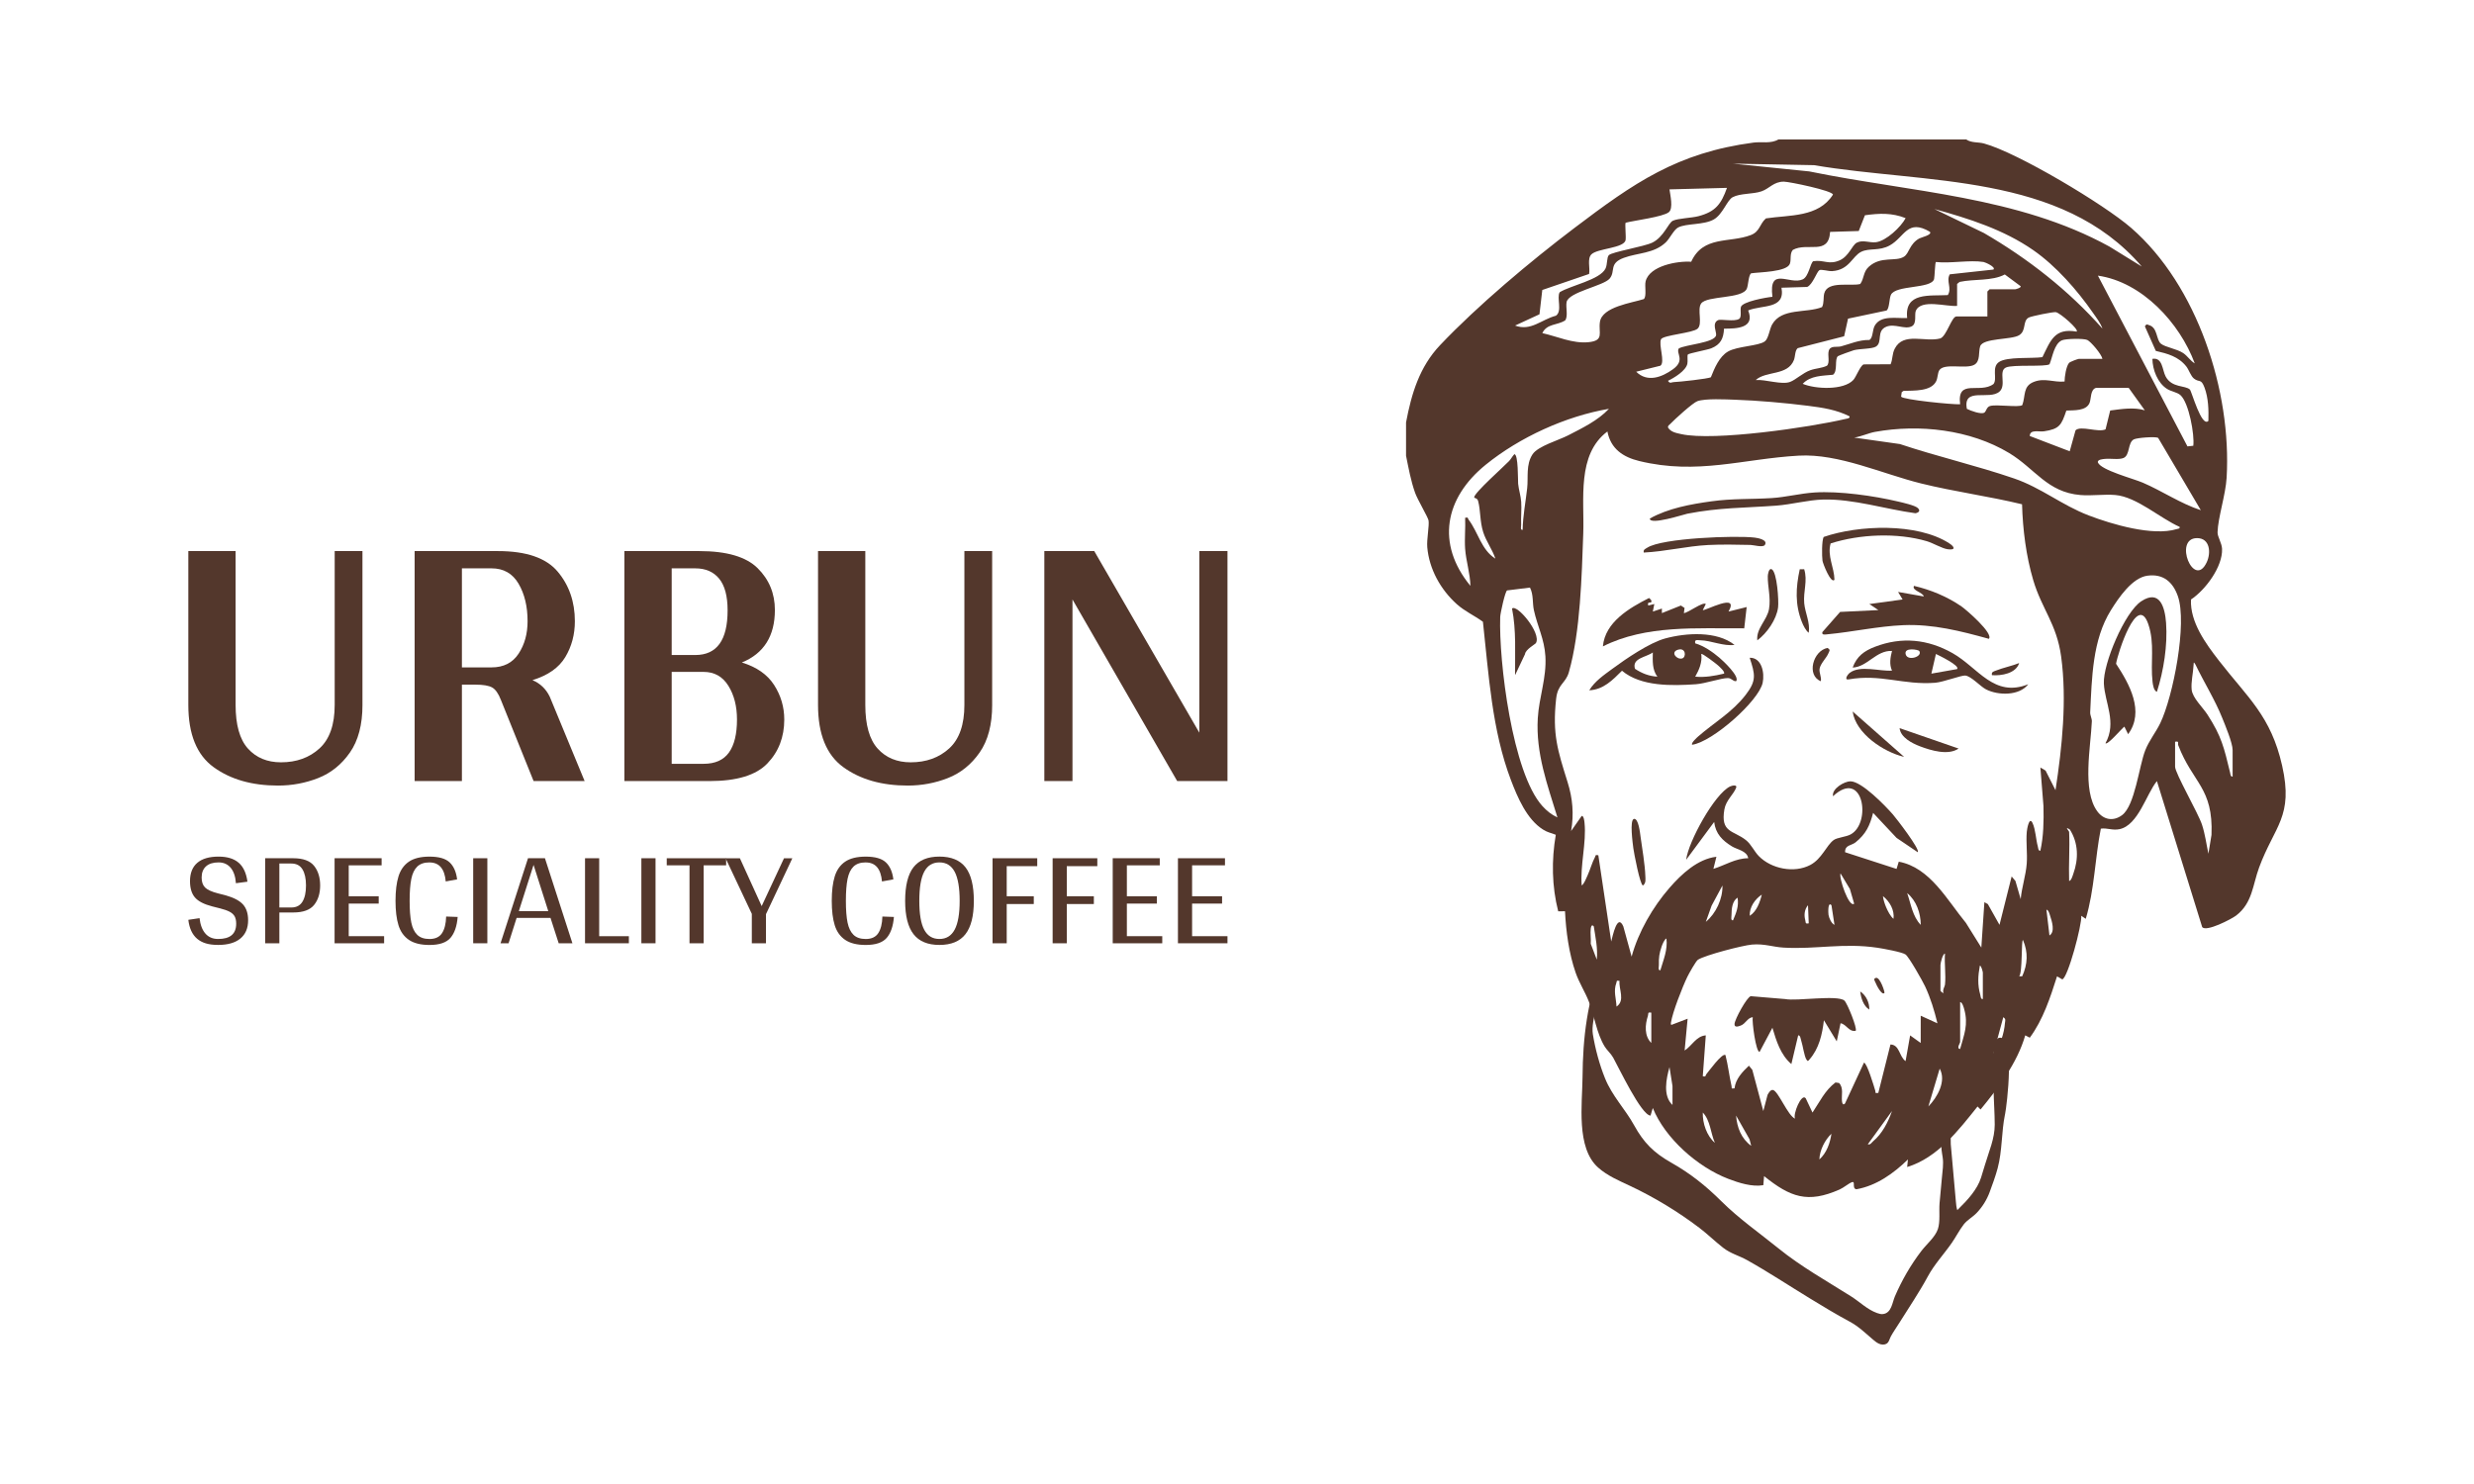 <?xml version="1.0" encoding="UTF-8"?>
<svg xmlns="http://www.w3.org/2000/svg" id="urbun_logo" data-name="urbun logo" viewBox="0 0 1800 1080">
  <defs>
    <style> .cls-1 { fill: #53372c; } </style>
  </defs>
  <g>
    <g id="Z6W3ye.tif">
      <g>
        <path class="cls-1" d="M1430.53,101.46c3.8,2.67,8.68,1.79,13,2.97,24.47,6.69,87.34,44.29,107.07,61.45,48.22,41.95,73.11,118.92,69.42,181.79-.73,12.48-6.34,29.14-6.6,39.74-.08,3.22,3.11,7.79,3.28,12.04.52,12.95-12.08,29.89-22.62,36.85-.74,16.43,10.71,32.07,20.42,44.57,20.94,26.96,37.76,40.23,45.91,76.35,8.39,37.22-5.49,43.67-16.73,74.04-4.73,12.78-4.8,25.86-16.73,35.03-3.38,2.6-22,12.26-24.72,8.36l-32.93-106.19c-7.66,9.26-13.54,32.12-27.22,34.98-5.11,1.07-8.83-1.03-13.59-.38-4.31,21.75-4.59,44.32-10.96,65.62l-3.28-2.2c.66,6.29-9.79,45.38-13.81,46.27l-3.81-2.21c-4.96,15.49-10.08,31.44-19.83,44.66l-3.3-1.71c-5.86,20.2-19.38,37.94-32.52,53.96l-2.18-2.19c-13.87,17.32-29.07,37.31-51.21,44.05l.55-5.5c-10.44,10.17-22.85,19.09-37.5,21.7-3.5-.58-.33-6.18-3.24-5.16-2.28.79-5.96,3.99-8.99,5.33-23.26,10.26-35.78,5.63-54.93-9.75l-.55,6.6c-8.2,1.39-17.74-1.64-25.61-4.67-22.17-8.53-45.81-29.36-54.8-51.49l-1.65,5.51c-6.72-.18-23.32-35.37-27.19-42.2-1.82-3.2-4.58-5.41-6.21-8.11-5.89-9.72-7.35-22.03-11.45-32.6-2.78-7.15-7.06-13.63-9.67-21.17-4.83-13.95-7.01-29.94-7.7-44.62l-4.95.04c-4.65-18.2-4.93-37.21-1.76-55.69-3.59-1.49-5.62-1.5-9.29-3.81-11.82-7.45-18.57-23.45-23.38-36.09-13.8-36.32-16.12-76.76-20.34-115.13-6.29-4.59-13.16-7.56-19.07-12.87-11.72-10.54-20.03-25.41-21.43-41.35-.5-5.7,1.58-15.85.92-19.55-.43-2.4-8.01-15.11-9.77-20.07-3.15-8.89-4.71-17.8-6.59-27v-24.23c3.95-20.96,9.79-40.45,24.74-56.22,27.38-28.88,65.78-61.06,97.63-85.2,43.39-32.87,74.86-54.9,130.49-62.25,5.84-.77,12.52,1,18.08-2.29h136.57ZM1558.29,193.97c-58.57-68.43-157.28-59.95-238.46-73.77l-58.91-1.1,55.46,5.65c73.47,15.12,151.55,17.92,218.42,54.72l23.49,14.5ZM1122.14,242.43c10.87,2.39,22.15,7.77,33.6,6.61,11.75-1.18,7.09-6.84,8.32-14.8,1.71-11.05,23.29-13.77,31.89-16.57,2.3-1.94.48-9.53,1.36-12.96,2.89-11.39,23.34-14.92,33.15-14.21,8.72-19.23,27.96-13.5,43.36-19.42,6.69-2.57,6.2-7.82,10.99-12.14,17.19-2.61,38.27-.64,48.78-17.29.03-2.83-31.86-9.46-35.78-9.45-7.45.02-10.35,5-16.18,7.04-6.18,2.17-15.52,1.32-21.04,4.29-4,2.15-7.16,12.39-13.61,16.13-7.34,4.25-19.93,2.74-26.04,5.9-3.13,1.62-6.04,8.02-8.99,10.84-8.66,8.25-20.31,7.47-30.58,11.27-11.08,4.1-5.72,9.7-10.25,15.08-4.52,5.37-29.96,9.73-31.33,17.13-.71,3.83,1.24,10.32-1.03,13.29-5.68,3.71-13.22,2.17-16.62,9.25ZM1256.51,136.72l-41.85,1.1c.53,4.02,2.91,13.85-.47,16.6-4.21,3.43-25.17,6.04-31.42,7.67-.64.66.39,10.21-.05,12.62-1.11,6-20.34,5.97-24.85,10.39-3.22,3.16-.82,10.04-1.7,14.28l-34.05,11.66-2.05,17.7-17.75,8.19c11.53,4.32,19.17-4.43,29.72-7.16,4.86-3.4.35-13.11,2.74-17.08,7.68-4.85,29.46-9.05,33.36-17.3,1.44-3.04.81-8.08,2.41-9.7,2.35-2.37,25.62-6.19,31.63-9.12,8.36-4.08,11.65-14.38,14.93-15.91,3.94-1.84,13.56-1.98,18.69-3.34,12.36-3.26,16.48-8.77,20.7-20.59ZM1529.65,239.13c-1.33-3.97-4.4-7.91-6.8-11.36-11.57-16.65-26.85-34.12-43.5-45.71-21.46-14.94-46.95-23.02-71.94-29.93l35.98,17.42c32.15,18.67,61.62,41.72,86.26,69.58ZM1386.48,158.75c-9.98-3.95-19.2-3.57-29.62-2.09l-4.5,11.46-20.84.64c-1.04,17.51-16.51,7.3-27.1,13.1-2.4,2.83-1.08,6.76-2.13,9.99-2,6.17-22.36,6.14-28.2,7.05-1.98,1.31-2.04,8.58-3.15,11.16-3.29,7.65-28.98,4.92-33.24,10.82-3.07,4.26,1.3,14.86-2.6,18.33-3.55,3.16-24.57,4.62-26.54,7.59-2.04,4.07,3.12,16.65-.48,19.35l-17.64,4.37c8.11,8.04,18.75,4.02,26.8-1.83,9.14-6.64,1.93-11.59,4.19-15.09,4.68-2.81,26.1-4.06,27.14-9.63.45-2.4-3.2-8.65,1.35-10.94,2.1-1.06,12,1.3,15.48-.99,1.95-1.32.55-6.29,1.24-8.67,1.14-3.91,18.51-6.97,22.92-7.37-2.86-22.62,12.48-8.38,22.01-12.68,4.47-2.02,5.48-11.87,7.7-13.22,7.58-1.24,11.24,2.87,19.19-.64,6.82-3.01,9-11.04,12.47-12.85,4.41-2.29,9.15.23,13.96-.34,7.37-.88,18.16-11.05,21.58-17.52ZM1404.09,168.66c-16.43-9.67-18.34,3.92-29.15,9.93-7.73,4.3-14.77,1.75-20.71,4.62-6.64,3.21-8.65,13.29-21.21,14.1-2.77.18-7.96-1.55-9.34-.66-1.87,1.2-4.86,10.5-8.83,12.17l-18.71.57c2.96,15.91-14.07,12.29-24.23,16.54,5.23,12.9-8.41,13.29-17.57,13.25-.37,7.26-2.52,11.6-9.35,14.33-2.72,1.08-16.42,3.65-16.98,4.5s.1,4.8-.36,6.79c-1.19,5.12-9.56,10.17-14.09,12.34,1.46,2.33,2.54.98,4.13.94,3.62-.1,25.44-2.41,27.11-3.58,2.61-6.55,6.02-14.93,12.43-18.66,6.76-3.94,22.16-3.97,26.77-7.38,2.73-2.02,3.44-8.94,5.33-12.29,6.96-12.33,24.92-8.06,36.33-12.68,1.58-3.05.82-6.98,1.6-9.97,2.44-9.39,19.12-5.02,26.2-6.84,2.99-4.26,2.04-8.74,6.2-12.53,8.89-8.1,19.59-3.4,25.67-7.38,3.82-2.5,3.85-9.13,11.01-13.21,1.36-.78,9.81-2.66,7.76-4.88ZM1443.2,190.67c-10.05-1.65-24.17,1.22-34.69,0-.63,0-.94,11.06-1.33,12.44-2.09,7.29-28.08,4.13-31.44,11.51-1.25,2.74-1.01,9.98-3.2,11.38l-27.97,5.9-2.84,12.84-33.77,8.64c-2.09,1.72-1.71,5.89-2.74,8.57-4.49,11.67-20.27,7.76-27.78,14.62,6.98-.57,18.93,3.7,25.03,1.35,4.21-1.62,9.18-6.54,14.64-8.48,4.27-1.52,8.21-1.37,12.13-3.29,2.29-2.31.34-7.55,1.29-10.82,1.2-4.12,5.9-2.44,8.87-3.24,6.98-1.87,13.05-4.77,20.66-4.67,2.73-1.33,2.14-7.22,3.93-10.39,4.48-7.96,16.01-5.14,23.6-5.59-2.07-19.01,16.34-15.96,29.57-16.68,3.18-5.14-1.41-10.14,1.43-15.11l31.77-3.47c1.94-1.83-5.95-5.3-7.15-5.5ZM1423.92,206.64v15.97c-7.56.77-26.26-5.34-30.05,3.64-1.12,2.64.92,9.29-2.97,11.24-5.11,2.56-12.26-2.23-18.46.28-7.53,3.04-2.48,11.27-7.56,14.46-2.84,1.79-11.57,1.48-16.08,2.64-1.4.36-11.14,3.95-11.61,4.35-2.62,2.28.09,10.84-3.57,13.51-7.65.78-16.38.55-22.04,6.6,9.18,3.86,29.63,4.89,36.84-2.81,2.02-2.16,4.94-10.27,7.49-11.34l19.62-.09c1.63-3.76,1.02-7.4,3.01-11.31,6.34-12.42,22.07-4.46,33.24-7.51,4.59-1.93,8.22-15.95,11.59-15.95h22.58v-18.17l1.65-1.65h18.72c.22,0,4.29-1.03,3.85-2.19l-11.54-8.57c-9.28,4.95-22.29,3.13-32.89,5.42l-1.82,1.48ZM1596.83,264.47c-10.9-29.44-38.34-59.28-70.47-63.87l65.16,124.26,4.24-.45c1.04-7.93-3.21-31.38-9.34-36.84-2.4-2.14-6.77-2.64-9.77-4.55-6.91-4.4-10.51-13.93-10.64-21.85,7.5-1.29,7.14,8.2,9.68,12.89,4.53,8.33,14.17,6.26,17.58,9.41,1.29,1.19,8.47,27.9,13.48,22.85.24-7.99.01-16.62-2.8-24.2-2.55-6.89-3.72-3.5-7.69-6.6-2.3-1.79-3.73-6.45-5.54-8.77-5.7-7.26-13.59-9.35-22.23-11.37l-7.96-17.91c1.49-1.98,1.32-1.34,3.02-.86,6.42,1.79,5.08,10.75,8.75,13.6,3.27,2.54,11.48,3.66,16.1,6.73,3.17,2.11,5.15,5.59,8.43,7.53ZM1510.93,241.33c1.78-1.59-12.07-13.6-15.12-14.14-1.97-.35-17.94,2.91-19.84,3.96-4.58,2.55-1.47,9.53-6.98,12.85-5.66,3.41-26.29,1.9-28.3,8.05-1.37,4.18.32,10.77-4.23,13.39-6,3.46-22.26-1.62-25.58,4.16-1.12,1.95-1.02,5.41-2.15,7.77-3.69,7.7-16.5,6.79-23.74,7.1l-1.34.87-.48,3.34c1.51,2.27,37.54,5.84,42.95,5.54-2.42-19.14,14.43-7.29,24.32-14.78,2.93-3.84-1.6-12.1,3.89-15.93,5.9-4.12,24.02-2.44,31.66-3.59,5.94-12.06,8.8-21.43,24.92-18.58ZM1529.66,261.16c-.64-3.41-8.46-12.58-11.03-13.75-2.69-1.22-15.61-.96-18.43.25-5.69,2.46-6.91,12.42-9.02,17.41-2.98,2.11-26.72.05-31.75,2.4-5.63,2.63.55,12.72-4.59,17.44-7.31,6.71-26.89-3.68-23.81,12.64,2.73,1.39,10.37,4.21,12.71,2.74,1.38-.87,1.59-4.03,4.07-4.79,4.78-1.47,20.84,1.26,23.55-.68,2.51-6.89.3-13.76,8.42-16.91,7.96-3.09,14.26.51,22.33-.25.04-3.45,1.11-10.96,3.25-13.54.71-.85,6.54-2.97,7.23-2.97h17.07ZM1560.49,298.61l-11.73-16.34-23.84.03c-4.09,1.23-3.4,7.82-4.59,10.83-2.4,6.08-11.45,5.39-16.92,5.66-3.57,10.55-4.95,13.42-16.28,15.1-3.67.55-10.27-1.64-10.33,3.42l29.05,11.12,4.24-15.25c3.67-3.73,16.64,1.81,21.84-.73l3.38-13.7c8.14-1.06,17.24-2.57,25.18-.14ZM1345.72,303.03c-9.65-4.89-19.63-6.35-30.29-7.71-16.42-2.09-36.37-3.84-52.87-4.41-6.96-.24-21.65-1.04-27.58,1.04-3.36,1.18-16.71,13.34-19.77,16.58-.74.79-1.88,1.25-1.6,2.63,2.1,3.38,6.06,3.98,9.61,4.77,23.69,5.28,93.93-4.97,119.44-11.03,1.1-.26,3.32-.33,3.05-1.87ZM1170.6,297.52c-31.43,5.37-64.99,20.68-89.73,40.77-29.71,24.12-36.23,57.42-11.04,88.08-.18-8.97-3.21-18.07-3.85-26.99-.52-7.4.35-15.13,0-22.56,2.53-.63,1.81.46,2.52,1.38,6.89,8.92,9.21,21.97,19.49,28.35-2.19-6.68-6.69-12.5-8.84-19.23-2.53-7.92-1.88-15.96-3.73-22.74-.64-2.36-2.9-1.93-2.87-2.65.17-3.42,21.3-22.09,25.4-26.39,1.47-1.54,2.34-3.45,3.82-4.97,2.99-.21,2.57,19.39,2.77,21.44.43,4.38,1.92,8.77,2.23,13.19.38,5.35-.27,11.13-.04,16.57.06,1.34-.83,4.09,1.09,3.84.19-10.18,2.17-20.22,3.3-30.3.9-8.01-1.05-17.15,3.92-24.71,3.9-5.94,18.99-10.21,25.88-13.77,10.41-5.39,21.55-10.69,29.69-19.31ZM1585.82,383.43c-14.18-6.25-31.22-21.84-46.76-23.18-8.11-.7-17.16.69-25.35.02-24.25-1.97-33.02-19.21-51.99-30.61-28.28-16.99-65.25-21.2-97.54-15.35-4.76.86-10.16,3.47-15.14,4.14l33.26,4.72c27.27,9.11,55.76,15.67,82.95,24.99,20.08,6.88,34.62,19.38,54.52,26.99,16.82,6.43,46.57,15.23,63.87,9.92,1.05-.32,2.51-.19,2.19-1.62ZM1471.17,367c-24.27-5.89-49.24-9.16-73.49-15.17-28.11-6.96-59.86-21.85-88.9-20.23-40.55,2.26-73.7,14.26-116.16,3.91-11.76-2.87-20.7-8.87-23.13-21.49-22.44,16.87-16.66,49.52-17.57,74.39-1.12,30.83-2.04,71.07-10.46,100.78-2.36,8.3-8.07,8.38-9.27,19.37-2.82,25.8,1.14,37.62,8.36,60.75,3.69,11.83,4.66,23.19,2.53,35.48l7.71-11c1.61-.1,1.94,3.96,2.06,5.08,1.47,14.38-3.26,30.93-2.06,45.57,1.85-1.29,3.24-5.16,4.24-7.31,1.87-4.04,3.4-9.62,5.4-13.31.7-1.29-.04-1.86,2.46-1.4l9.37,62.77c1.05-3.86,4.44-20.88,8.8-11.01l6.05,22.02c4.89-17.96,15.38-36.06,27.58-50.08,8.74-10.04,20.49-21,34.11-22.6l-2.19,8.8c8.4-2.56,16.23-7.78,25.32-7.71-.79-5.4-7.99-6.29-11.76-8.6-7.06-4.33-11.94-9.18-13.01-17.82l-20.37,27.53c1.56-13.21,20.7-48,31.98-53.37,1.14-.54,5.41-1.66,4.35,1.04-1.93,4.88-7.39,9.04-8.53,15.7-2.93,17.1,6.56,15.08,15.7,22.32,3.83,3.03,5.96,8.14,9.33,11.6,9.07,9.31,25.69,12.64,37.42,6.52,8.51-4.44,11.74-14.25,17.08-18.17,2.55-1.88,8.95-2.23,12.4-4.13,15.33-8.41,9.12-48.35-12.88-27.76-1.05-5.55,8.36-10.87,12.66-10.86,8.19.01,25.29,17.7,30.85,24.06,2.45,2.8,20.05,25.57,18.15,27.55l-15.43-10.44-17.06-18.2c-2.39,9.3-5.19,15.32-12.73,21.42-3.04,2.46-7.85,1.85-7.65,7.22l37.44,12.14,1.61-5.26c22.85,4.25,35.18,28.01,48.86,44.55l11.21,17.96,2.22-33.03,2.52,1.38,8.48,15.12,8.84-35.24,2.75,3.29,3.83,13.22c.77-8.58,3.77-17.33,4.4-25.89.55-7.51-.63-15.66.03-23.1.15-1.73,1.72-11.61,4.18-6.42,2.23,4.7,2.42,11.93,3.85,17.09.31,1.13.27,3.34,1.85,3.08,2.37-10.72,2.5-21.55,2.26-32.53l-2.25-28.03,3.79,2.26,7.21,14.25c4.8-31.32,8.39-65.61,4.12-97.17-3.23-23.86-14.06-34.57-20.32-55.68-5.19-17.52-7.64-37-8.13-55.2ZM1570.19,318.66c-1.83-1.07-15.31-.14-17.71,1.12-4.49,2.35-2.67,11.39-7.42,13.5-3.29,1.46-9.56.25-13.61.7-1.26.14-5.7.37-5.08,2.61,2.31,5.61,25.69,11.69,32.67,14.69,14.24,6.12,27.38,15.18,42.2,20.02l-31.05-52.64ZM1598.5,391.62c-17.49.03-2.33,37.6,7.04,17.57,3.25-6.95,2.39-17.58-7.04-17.57ZM1562.44,418.95c-11.15,1.49-20.94,16.03-26.62,25.14-13.51,21.64-13.82,49.35-15.06,74.25-.11,2.3,1.29,4.55,1.2,6.61-.79,18.47-7.22,50.17,3.93,65.46,4.58,6.28,11.71,7.55,18.08,2.8,9.34-6.97,12.32-35.53,16.81-47.07,2.83-7.27,7.7-13.09,10.97-19.87,9.32-19.37,19.77-72.64,12.76-92.49-3.65-10.32-10.68-16.34-22.05-14.82ZM1113.18,427.62l-16.66,2.06c-1.45.66-4.93,16.71-5.02,19.26-1.1,32.16,8.8,113.52,30.67,137.65,3.13,3.46,6.68,6.36,10.97,8.3-7.32-23.84-15.79-46.6-14.3-72.13.9-15.47,6.5-29.38,5.54-45.21-.77-12.62-5.82-21.79-8.37-33.49-1.15-5.28-.19-11.22-2.84-16.43ZM1624.38,565.15v-19.27c0-5.16-5.36-17.96-7.52-23.32-5.41-13.49-13.21-25.83-19.49-38.88-1.14-1.65-1.26-2.48-1.4.31-.3,5.85-1.95,12.35-1.39,17.92.61,6.02,8.11,12.89,11.53,18.2,10.32,16.01,11.99,23.91,16.39,42,.27,1.11.32,3.31,1.89,3.06ZM1582.52,539.82v18.17c0,4.68,16.81,33.75,19.56,42.12,2.29,6.96,3.17,14.09,4.69,21.2l2.24-13.71c1.38-34.39-13.62-37.61-24.18-65.19-.61-1.6,1.05-3.19-2.3-2.6ZM1505.43,605.35c.56,11.88-.41,23.91,0,35.8,1.61-.23,2.53-3.81,3.04-5.22,3.91-10.8,3.73-22.37-2.51-32.21-4.38-2.83-.56,1.12-.53,1.63ZM1349.03,657.66l-3.1-10.66-6.81-11.35c-1.41,2.91,6.12,25.28,9.9,22.01ZM1241.1,670.88c7.34-6,12.39-16.83,12.09-26.43l-7.89,14.67-4.2,11.76ZM1397.48,673.09c-.03-8.56-3.19-17.65-9.89-23.13,2.71,7.78,3.88,16.98,9.89,23.13ZM1273.04,666.48c5.04-3.1,7.44-9.88,8.79-15.42-5.04,3.38-9.04,9.14-8.79,15.42ZM1377.65,668.68c.84-6.35-2.79-12.65-7.69-16.52.31,2.69,1.27,5.63,2.33,8.12,1.09,2.56,3.16,6.67,5.36,8.39ZM1260.9,669.77c2.38-5.67,4.29-10.07,3.31-16.51-3.99,2.55-4.4,8.36-4.42,12.65,0,1.27-.74,4.15,1.12,3.86ZM1315.98,671.98l-.54-13.21c-2.58,3.12-2.99,7.12-2,10.8.53,1.97-.28,2.88,2.54,2.4ZM1332.5,658.77c-2.79-3.03-2.32,5.99-2.12,7.09.43,2.36,2.02,6.13,4.33,7.23l-2.2-14.32ZM1491.12,680.8c4.28-2.58,1.77-10.41.49-14.27-.4-1.21-1.18-4.46-2.69-4.45l2.2,18.72ZM1159.58,674.18c-1.44-1.75-2.01.12-2.2,1.64-.43,3.41.27,7.51,0,11.04l4.4,11.55c.81-8.31-.97-16.12-2.2-24.23ZM1208.03,706.12c2.24-7.67,5.42-14.87,4.41-23.12-1.47.48-3.02,4.48-3.5,5.85-1.69,4.91-2.15,8.19-2,13.43.04,1.32-.81,4.1,1.09,3.84ZM1471.27,710.53c4-8.86,4.47-17.41.57-26.44-1.33,0-.24,23.68-2.75,26.43h2.18ZM1409.6,744.67c-2.2-9.14-4.98-18.29-8.96-26.82-1.8-3.85-11.7-21.41-14.23-23.22-2.49-1.78-16.55-4.32-20.44-4.9-24.82-3.69-44.43,1.27-68.19-.09-8.06-.46-13.99-2.99-23.07-2.22-6.8.58-34.04,7.65-39.34,11.04-1.5.96-6.59,10.15-7.7,12.42-3.55,7.3-10.74,25.67-11.92,33.25-.12.8-.22,1.9.55,1.65l11.56-4.4-2.18,23.13c5.24-3.32,8.48-10.54,15.4-11.01l-2.19,29.73c2.56.69,1.84-.6,2.52-1.39,1.68-1.96,11.55-15.78,13.98-14.01,1.9,7.42,2.74,15.11,4.43,22.58.39,1.71-.74,1.92,2.17,1.65.69-6.73,5.8-12.1,10.47-16.5l2.46,3.02,8.01,29.99,3.08-11.77c.71-1.3,2.12-3.87,3.92-3.56,3.84.66,10.91,18.93,16.11,20.85-1.81-2.92,4.68-18.97,7.76-14.77l4.91,10.36c5.12-7.63,9.14-16.28,16.73-21.9l2.58.37c3.52,3.67,1.62,8.89,2.16,13.3.19,1.54.61,3.16,2.19,1.63l13.78-29.71c2.2.03,7.36,17.43,8.24,20.39.47,1.59-.67,1.93,2.21,1.62l8.84-35.25c6.74.2,6.29,8.88,10.99,12.11l3.32-18.72,7.69,5.5.02-19.82,12.1,5.5ZM1415.11,716.59c.76-7.12-.55-15.33,0-22.58-1.74.04-3.3,7-3.3,8.26v18.72c0,.25,1.9,2.02,2.19,1.65-.86-2.27.96-4.62,1.11-6.06ZM1442.65,727.06v-19.27c0-.27-1.08-5.27-2.19-4.95-1.35,7.27-1.74,13.92.33,21.14.33,1.15.25,3.33,1.86,3.08ZM1178.31,713.84c-2.67-.36-1.75,0-2.32,1.53-2.23,5.99-.11,11.2.13,17.19,6.48-4.36,1.57-12.58,2.19-18.72ZM1426.13,729.26v29.19c0,.63-2.92,4.74-.01,4.95,2.92-10.52,6.08-17.73,3-28.86-.37-1.34-1.34-5.09-2.98-5.28ZM1201.44,736.97c-3-.49-1.9.55-2.5,2.4-2.07,6.36-2.71,14.61,2.5,19.63v-22.03ZM1450.37,766.71c4.85-4.92,7.86-15.19,8.34-22.04.13-1.88.99-2.93-1.19-4.39l-7.14,26.43ZM1216.85,804.15v-13.76s-2.18-13.77-2.18-13.77c-2.37,8.42-4.97,20.9,2.18,27.53ZM1403.01,805.25c6.52-6.61,13.28-18.5,8.24-27.53l-8.24,27.53ZM1358.94,832.78c2.07.49,2.62-1.16,3.86-2.19,6.63-5.54,10.95-13.94,13.75-22.03l-17.61,24.22ZM1247.69,831.69c-3.14-7.07-3.28-16.37-8.79-22.03-.27,7.71,2.89,17.1,8.79,22.03ZM1274.12,833.89l-1.24-4.81-9.76-17.21c.69,8.71,3.74,16.72,10.99,22.02ZM1323.71,843.8c5.32-4.71,7.8-11.93,8.79-18.72-4.84,4.6-8.55,12.02-8.79,18.72Z"></path>
        <path class="cls-1" d="M1447.05,464.92c-20.43-5.67-40.82-10.86-62.27-9.95-18.41.78-37.06,4.96-55.05,6.63-1.61.15-4.54.84-3.81-1.61l12.88-14.66,27.85-1.34-6.6-4.38,24.22-3.33-3.3-5.49,18.72,3.29c-.64-3.05-8.96-4.31-7.15-7.71,12.15,2.85,24.28,7.85,34.58,14.98,3.57,2.47,23.47,19.69,19.92,23.58Z"></path>
        <path class="cls-1" d="M1262.02,469.32c-8.16,1.14-16.96-3.16-24.75-3.33-2.33-.05-4.56-.91-3.88,2.22,6.41,1.87,12.57,6.19,17.63,10.47,2.54,2.15,15.08,13.79,12.1,17.08-2.55.08-3.1-2.24-6.01-2.28-4.66-.06-16.51,4.02-23.19,4.48-17.29,1.19-39.99,1.79-53.81-9.82-6.79,6.74-13.5,13.78-23.83,14.23,4.07-6.66,10.63-11.07,16.83-15.65,9.76-7.21,27.05-19.01,38.48-22.09,15.22-4.11,37.46-5.57,50.42,4.7ZM1220.94,472.81c-5.93,1.69-1.04,7.5,2.95,6.37,3.07-.87,2.8-8.01-2.95-6.37ZM1205.85,492.45c-3.87-5.11-3.41-11.59-3.32-17.61-4.8,3.51-15.41,4.1-12.97,11.9,5.05,3.31,10.16,5.34,16.29,5.71ZM1254.3,490.25c1.12-1.18-3.4-5.17-4.39-6.06-1.08-.97-11.47-9.04-12.12-8.24.78,6.04-1.51,11.42-4.41,16.5,7.23.66,13.97-.55,20.92-2.2Z"></path>
        <path class="cls-1" d="M1475.69,497.97c-6.45,8.53-21.89,8.27-30.73,3.73-4.18-2.15-10.83-9.69-15.15-10.07-2.77-.24-16.08,4.81-21.82,5.26-23.17,1.82-39.61-6.63-63.04-2.44-3.28.59-.93-3.39.8-4.73,7.69-5.91,21.86-.97,30.81-1.69-2.11-4.55-1.2-9.67,0-14.3-11.55-.57-17.93,11.7-28.63,12.1,3.01-8.17,8.31-12.11,16.24-15.14,19.45-7.46,38.49-5.53,56.48,4.67,18.66,10.59,29.99,32.6,55.05,22.61ZM1396.38,473.75c-.63-.97-11.56-2.99-9.81,2.63,1.53,4.94,12.5,1.52,9.81-2.63ZM1423.92,486.94c2.36-2.52-13.61-10.12-15.41-11l-3.31,14.31,18.72-3.31Z"></path>
        <path class="cls-1" d="M1201.27,438.36c-.28.42-3.06-.65-2.03,2.32l4.39-1.1-1.09,5.5,6.6-2.2v3.31s13.83-5.52,13.83-5.52l2.66,1.78-.5,3.74c3.11-.18,13.82-8.49,15.96-6.61l-2.2,4.39c1.25.98,27.02-13.33,18.72,1.1l13.21-3.29-1.77,15.49c-34.23.25-71.48-2.67-102.84,13.15,1.56-17.67,19.26-27.97,33.59-35.22.89.8,2.35,1.84,1.48,3.15Z"></path>
        <path class="cls-1" d="M1320.17,358.41c18.11-1.17,43.2,2.42,61,6.63,3.24.77,11.95,2.7,14.1,4.63,2.27,2.03.69,3.41-1.66,3.85-21.77-2.93-45.11-10.54-67.21-9.97-10.85.28-23.17,3.63-34.1,4.44-23.02,1.69-41.26,1.33-64.63,5.86-2.37.46-27.49,8.66-27.31,3.51,13.33-7.47,29.69-10.44,44.74-12.51,15.52-2.14,28.74-1.43,43.89-2.37,10.36-.64,20.79-3.4,31.18-4.07Z"></path>
        <path class="cls-1" d="M1334.7,421.96c-2.67,3.09-8.45-11.97-8.71-13.86-.45-3.29-.61-15,.91-17.35,25.25-8.69,67.88-10.38,91.17,4.57,4.15,2.67,4.99,5.23-1.06,4.39-4.1-.57-10.53-4.49-15.11-5.84-21.57-6.35-48.78-5.17-70,1.62-2.6,9.09,2.65,17.47,2.79,26.47Z"></path>
        <path class="cls-1" d="M1231.18,542.01c-1.19-1.07,3.51-5.3,4.39-6.07,11.56-10.11,24.68-17.45,34.62-30.37,7.99-10.38,6.73-14.81,2.83-26.88,8.71-.27,11,10.98,9.44,18.22-2.87,13.27-36.55,43.06-51.27,45.09Z"></path>
        <path class="cls-1" d="M1284.04,396.61c-1.34,2.02-8.25.01-10.41-.03-9.89-.21-21.07-.45-30.87.06-15.68.82-31.14,4.73-46.82,5.49-.45-2.22,1.06-2.57,2.52-3.52,10.77-7.06,64.51-9.04,78.29-7.35,2.19.27,9.76,1.62,7.28,5.36Z"></path>
        <path class="cls-1" d="M1278.55,466.02c-.94-8.66,7.17-14.71,8.54-22.84,1.42-8.43-1.09-16.37-.9-23.93.03-1,.68-6,2.8-4.99,3.98,1.91,5.28,23.14,4.68,27.8-1.13,8.75-8.08,18.77-15.12,23.96Z"></path>
        <path class="cls-1" d="M1382.08,529.91l42.93,14.86c-7.58,5.2-20.05,1.42-28.09-1.63-5.77-2.19-14.12-6.42-14.84-13.24Z"></path>
        <path class="cls-1" d="M1188.79,595.99c3.37-.72,4.49,10.62,4.8,12.8,1.15,8.02,3.26,20.84,3.49,28.46.08,2.52.63,5.41-1.7,7.17-2.11-.05-6.61-23.91-7.02-27.1-.43-3.38-2.83-20.64.43-21.33Z"></path>
        <path class="cls-1" d="M1385.37,550.82c-14.89-3.45-35.24-17.01-37.44-33.03l37.44,33.03Z"></path>
        <path class="cls-1" d="M1312.66,414.26c2.65,8.43-.75,16.15.03,24.77.63,6.93,4.47,14.12,3.28,21.48-2.07-1.43-4.01-5.4-4.93-7.72-5.16-12.93-4.48-25.16-1.6-38.49l3.22-.04Z"></path>
        <path class="cls-1" d="M1324.79,495.76c-10.7-4.18-5.69-22.32,4.94-24.23,2.2,1.58,1.39,1.87.59,3.86-1.37,3.4-5.83,7.51-6.44,11.29-.48,2.96,1.51,5.98.91,9.08Z"></path>
        <path class="cls-1" d="M1469.07,482.55c-2.28,7.55-12.94,9.39-19.81,8.8-.43-2.41,1.07-2.59,2.77-3.27,5.37-2.16,11.62-3.35,17.04-5.53Z"></path>
        <path class="cls-1" d="M1350.12,750.18c-5.08.89-6.69-4.8-11-5.5l-2.76,13.19-9.35-15.39c-1.19,10.21-3.51,20.62-10.52,28.58-.99,1.13-1.16,1.59-2.18.06-1.63-2.44-2.61-10.23-3.82-13.81-.41-1.23-.62-3.99-2.2-3.83l-4.96,20.91c-7.86-6.72-10.95-16.88-13.79-26.42l-9.35,17.59c-2.69.04-5.62-22.12-4.96-25.3-3.87.4-5.12,4.77-8.75,6.11-1.83.68-4.65,1.66-4.5-1.18.18-3.44,8.97-19.51,11.8-20.2l25.08,2.09c8.25,1.68,37.74-3.18,43,1.06,2.11,1.7,9.68,20.59,8.26,22.02Z"></path>
        <path class="cls-1" d="M1371.05,722.64c-1.93,2.11-5.99-6.14-6.41-7.36-.35-1.03-2.23-3.18.37-3.64,2.91-.51,6.48,10.51,6.04,11Z"></path>
        <path class="cls-1" d="M1360.03,734.76c-4.21-2.55-6.11-8.55-6.59-13.22,4.23,2.79,6.8,8.21,6.59,13.22Z"></path>
        <path class="cls-1" d="M1569.29,503.47c-2.33-.82-2.91-5.09-3.17-7.28-1.64-13.96,1.79-27.85-3.12-42.03-8.04-23.22-22.27,21.48-23.42,28.9,9.75,14.79,20.9,34.76,8.78,51.25l-2.73-5.5c-1.8,1.2-12.24,13.68-13.77,12.1,8.45-15.22-.49-29.43-1.16-43.47-.68-14.28,15.09-51.89,27.22-59.87,13.5-8.89,17.21,4.39,18.04,15.75,1.18,16.26-1.75,34.73-6.66,50.15Z"></path>
        <path class="cls-1" d="M1117.49,468c-.49.84-7.62,4.67-7.93,8.02l-7.24,15.32c-.15-16.23.96-32.48-2.21-48.45,3.4-3.59,21.58,17.96,17.38,25.1Z"></path>
      </g>
    </g>
    <path class="cls-1" d="M1458.77,811c-2.69,13.08-1.88,26.25-5.38,39.32-1.55,5.77-3.72,11.64-5.78,17.24-2.07,5.64-5.33,10.85-9.48,15.19-2.91,3.04-6.89,5.11-9.38,8.34-3.2,4.16-5.67,9.08-8.67,13.41-5.72,8.24-12.68,15.6-17.42,24.38-6.3,11.67-13.8,22.7-20.83,33.95-2.02,3.24-4.29,6.42-6.12,9.77-.99,1.81-1.32,4.41-3.37,5.43-1.63.81-3.61.59-5.27-.14s-3.08-1.93-4.46-3.1c-5.55-4.73-10.43-9.52-16.82-12.94-9.92-5.31-19.53-11.17-29.13-17.02-15.16-9.24-30.1-19.14-45.6-27.8-5.97-3.34-11.75-4.59-17.4-8.99-5.92-4.62-11.28-9.92-17.27-14.46-15.67-11.87-32.55-22.12-50.33-30.51-8.16-3.84-16.65-7.41-23.37-13.42-16.09-14.38-11.46-46.24-11.29-65.82.1-14.13.94-28.28,3.17-42.22,1.11-6.97,2.57-13.88,4.47-20.66.92-3.34,1.65-7.37,3.28-10.43.92-1.75.63-3.05,2.3-1.23.71.77.86,2.38.88,3.34.02,1.79-.48,3.53-.98,5.24-1.61,5.59-2.84,11.27-3.78,17.01-.88,5.4-2.73,12.33-1.84,17.78,1.75,10.66,4.78,22.02,8.85,32.07,5.24,13.02,14.65,22.33,21.22,34.27,6.95,12.6,14.17,19.89,27.07,27.19,13.92,7.87,25.15,16.9,36.41,28.07,12.81,12.71,27.61,23.02,41.59,34.33,16.4,13.27,34.95,23.62,52.75,34.87,6.41,4.03,11.64,9.52,18.89,12.12,1.42.52,2.92.94,4.4.73,6.18-.83,6.62-8.31,8.6-12.9,5.07-11.75,11.52-22.93,19.3-33.08,3.67-4.8,10.06-10.08,11.96-15.88,1.79-5.43.73-13.11,1.21-18.78.5-6.11,1.16-12.21,1.69-18.32.44-4.99,1.33-10.1.58-15.08-.55-3.67-1.4-7.41-.7-11.06.38-1.99,3.05-8.95,5.87-6.14.96.95.6,6.19.72,7.6.26,2.89.51,5.77.77,8.66.98,11.06,1.96,22.12,2.95,33.18.17,2.09.38,4.19,1.02,6.18.33-.33.67-.69,1.02-1.02,6.45-6.32,13.56-14.02,16.28-22.68.98-3.09,1.92-6.18,2.84-9.29,2.88-9.79,7.12-19.05,7.1-29.24-.02-8.37-.67-16.74-.81-25.1-.06-4.7-2.8-36.64,4.01-38.08,11.94-2.5,5.66,49.17,4.3,55.74Z"></path>
  </g>
  <g>
    <g>
      <path class="cls-1" d="M173.67,627.88c3.43,3,5.55,7.59,6.36,13.78l-8.38,1.11c-.34-4.85-1.6-8.58-3.79-11.21-2.19-2.62-5.13-3.94-8.83-3.94-3.97,0-7.02.96-9.14,2.88-2.12,1.92-3.18,4.63-3.18,8.13,0,3.23.86,5.67,2.57,7.32,1.72,1.65,4.8,3.05,9.24,4.19l5.55,1.41c5.99,1.68,10.23,3.91,12.72,6.66,2.49,2.76,3.74,6.6,3.74,11.51,0,5.79-1.89,10.23-5.65,13.32-3.77,3.1-9.15,4.64-16.15,4.64s-11.76-1.5-15.3-4.49c-3.53-3-5.67-7.59-6.41-13.78l8.18-1.21c.54,4.85,1.95,8.58,4.24,11.21,2.29,2.62,5.38,3.94,9.29,3.94,8.75,0,13.12-3.7,13.12-11.1,0-2.22-.37-4-1.11-5.35-.74-1.34-1.97-2.47-3.68-3.38-1.72-.91-4.22-1.77-7.52-2.58l-5.15-1.31c-5.99-1.55-10.18-3.72-12.57-6.51-2.39-2.79-3.58-6.75-3.58-11.86,0-5.85,1.77-10.29,5.3-13.32,3.53-3.03,8.7-4.54,15.5-4.54,6.33,0,11.21,1.5,14.64,4.49Z"></path>
      <path class="cls-1" d="M228.49,630.1c2.96,3.67,4.44,8.43,4.44,14.28s-1.48,10.6-4.44,14.24c-2.96,3.63-8.01,5.45-15.14,5.45h-10.1v22.41h-10.3v-61.89h20.39c7.13,0,12.18,1.84,15.14,5.5ZM220.06,656.2c1.72-2.83,2.57-6.77,2.57-11.81s-.86-8.88-2.57-11.71c-1.72-2.83-4.43-4.24-8.13-4.24h-8.68v32h8.68c3.7,0,6.41-1.41,8.13-4.24Z"></path>
      <path class="cls-1" d="M279.47,681.33v5.15h-36.04v-61.89h34.22v5.15h-23.93v22.51h21.81v5.35h-21.81v23.72h25.74Z"></path>
      <path class="cls-1" d="M312.48,627.63c-3.84,0-6.8,1.01-8.89,3.03-2.09,2.02-3.53,5.01-4.34,8.99-.81,3.97-1.21,9.29-1.21,15.95s.4,11.86,1.21,15.8c.81,3.94,2.25,6.92,4.34,8.94,2.09,2.02,5.05,3.03,8.89,3.03,4.24,0,7.28-1.43,9.14-4.29,1.85-2.86,2.84-6.88,2.98-12.06l8.38.3c-.54,6.73-2.29,11.81-5.25,15.24-2.96,3.43-8.04,5.15-15.24,5.15-6.33,0-11.31-1.23-14.94-3.68-3.63-2.46-6.18-6.01-7.62-10.65-1.45-4.64-2.17-10.56-2.17-17.77s.72-13.14,2.17-17.82c1.45-4.68,3.97-8.24,7.57-10.7,3.6-2.45,8.6-3.68,14.99-3.68,6.8,0,11.67,1.4,14.64,4.19,2.96,2.79,4.78,6.92,5.45,12.37l-8.28,1.51c-.81-9.22-4.75-13.83-11.81-13.83Z"></path>
      <path class="cls-1" d="M354.58,686.48h-10.3v-61.89h10.3v61.89Z"></path>
      <path class="cls-1" d="M400.51,668.01h-24.63l-5.86,18.47h-5.85l19.99-61.89h12.32l19.99,61.89h-9.99l-5.96-18.47ZM398.9,663.06l-10.7-33.62-10.7,33.62h21.4Z"></path>
      <path class="cls-1" d="M457.55,681.33v5.15h-31.9v-61.89h10.3v56.74h21.6Z"></path>
      <path class="cls-1" d="M476.94,686.48h-10.3v-61.89h10.3v61.89Z"></path>
      <path class="cls-1" d="M528.32,624.6v5.15h-16.36v56.74h-10.3v-56.74h-16.56v-5.15h43.21Z"></path>
      <path class="cls-1" d="M557.4,665.08l-.1.1v21.3h-10.3v-21.4l-19.08-40.48h10.4l15.85,34.83,16.25-34.83h6.06l-19.08,40.48Z"></path>
      <path class="cls-1" d="M629.88,627.63c-3.84,0-6.8,1.01-8.89,3.03-2.09,2.02-3.53,5.01-4.34,8.99-.81,3.97-1.21,9.29-1.21,15.95s.4,11.86,1.21,15.8c.81,3.94,2.25,6.92,4.34,8.94,2.09,2.02,5.05,3.03,8.89,3.03,4.24,0,7.28-1.43,9.14-4.29,1.85-2.86,2.84-6.88,2.98-12.06l8.38.3c-.54,6.73-2.29,11.81-5.25,15.24-2.96,3.43-8.04,5.15-15.24,5.15-6.33,0-11.31-1.23-14.94-3.68-3.63-2.46-6.18-6.01-7.62-10.65-1.45-4.64-2.17-10.56-2.17-17.77s.72-13.14,2.17-17.82c1.45-4.68,3.97-8.24,7.57-10.7,3.6-2.45,8.6-3.68,14.99-3.68,6.8,0,11.67,1.4,14.64,4.19,2.96,2.79,4.78,6.92,5.45,12.37l-8.28,1.51c-.81-9.22-4.75-13.83-11.81-13.83Z"></path>
      <path class="cls-1" d="M664.66,679.87c-4.07-5.22-6.11-13.31-6.11-24.28s2.02-19.25,6.06-24.43c4.04-5.18,10.33-7.77,18.88-7.77s14.94,2.61,18.98,7.82c4.04,5.22,6.06,13.34,6.06,24.38s-2.04,19.06-6.11,24.28c-4.07,5.22-10.38,7.82-18.93,7.82s-14.76-2.61-18.83-7.82ZM694.59,676.54c2.42-4.54,3.63-11.52,3.63-20.95s-1.21-16.61-3.63-21.15c-2.42-4.54-6.13-6.82-11.1-6.82s-8.67,2.26-11.05,6.77c-2.39,4.51-3.58,11.57-3.58,21.2s1.19,16.57,3.58,21.05c2.39,4.48,6.07,6.71,11.05,6.71s8.68-2.27,11.1-6.82Z"></path>
      <path class="cls-1" d="M732.45,630.35v21.91h19.69v5.66h-19.69v28.57h-10.3v-61.89h32.51v5.76h-22.21Z"></path>
      <path class="cls-1" d="M776.16,630.35v21.91h19.69v5.66h-19.69v28.57h-10.3v-61.89h32.51v5.76h-22.21Z"></path>
      <path class="cls-1" d="M845.62,681.33v5.15h-36.04v-61.89h34.22v5.15h-23.93v22.51h21.81v5.35h-21.81v23.72h25.74Z"></path>
      <path class="cls-1" d="M893.07,681.33v5.15h-36.04v-61.89h34.22v5.15h-23.92v22.51h21.81v5.35h-21.81v23.72h25.74Z"></path>
    </g>
    <g>
      <path class="cls-1" d="M263.72,513.01c0,14.38-3.05,25.94-9.15,34.67-6.1,8.74-13.79,14.93-23.07,18.57-9.28,3.64-19.02,5.46-29.22,5.46-18.93,0-34.54-4.46-46.83-13.38-12.29-8.91-18.43-24.03-18.43-45.32v-111.95h34.4v111.95c0,14.56,3,25.16,9.01,31.81,6.01,6.65,14.01,9.96,24.03,9.96,11.28,0,20.61-3.37,27.99-10.1,7.37-6.73,11.06-17.29,11.06-31.67v-111.95h20.2v111.95Z"></path>
      <path class="cls-1" d="M425.35,568.43h-37.13l-23.75-58.97c-1.82-4.73-3.96-7.78-6.42-9.15s-6.51-2.05-12.15-2.05h-9.83v70.17h-34.4v-167.37h60.61c20.57,0,35.04,4.96,43.41,14.88,8.37,9.92,12.56,21.98,12.56,36.18,0,9.65-2.32,18.34-6.96,26.07-4.64,7.74-12.61,13.33-23.89,16.79,5.64,2.37,9.83,6.38,12.56,12.01l25.39,61.44ZM357.64,485.7c8.74,0,15.29-3.32,19.66-9.96,4.37-6.64,6.55-14.52,6.55-23.62,0-10.74-2.18-19.84-6.55-27.31-4.37-7.46-10.92-11.19-19.66-11.19h-21.57v72.08h21.57Z"></path>
      <path class="cls-1" d="M563.24,498.54c4.91,7.65,7.37,16.02,7.37,25.12,0,12.74-4.1,23.39-12.29,31.94-8.19,8.56-22.21,12.83-42.05,12.83h-61.98v-167.37h54.61c19.84,0,33.95,4.14,42.32,12.42,8.37,8.28,12.56,18.43,12.56,30.44,0,18.93-8.01,31.67-24.03,38.22,10.74,3.28,18.57,8.74,23.48,16.38ZM488.7,476.7h17.2c15.65,0,23.48-10.83,23.48-32.49,0-10.38-2.05-18.07-6.14-23.07-4.1-5-9.88-7.51-17.34-7.51h-17.2v63.07ZM530.34,547.68c3.91-5.46,5.87-13.47,5.87-24.03,0-9.65-2.09-17.84-6.28-24.57-4.19-6.73-10.2-10.1-18.02-10.1h-23.21v66.89h23.21c8.37,0,14.51-2.73,18.43-8.19Z"></path>
      <path class="cls-1" d="M721.87,513.01c0,14.38-3.05,25.94-9.15,34.67-6.1,8.74-13.79,14.93-23.07,18.57-9.28,3.64-19.02,5.46-29.22,5.46-18.93,0-34.54-4.46-46.83-13.38-12.29-8.91-18.43-24.03-18.43-45.32v-111.95h34.4v111.95c0,14.56,3,25.16,9.01,31.81,6.01,6.65,14.01,9.96,24.03,9.96,11.28,0,20.61-3.37,27.99-10.1,7.37-6.73,11.06-17.29,11.06-31.67v-111.95h20.2v111.95Z"></path>
      <path class="cls-1" d="M893.07,401.06v167.37h-36.59l-76.18-132.15v132.15h-20.48v-167.37h36.32l76.45,132.15v-132.15h20.48Z"></path>
    </g>
  </g>
</svg>

